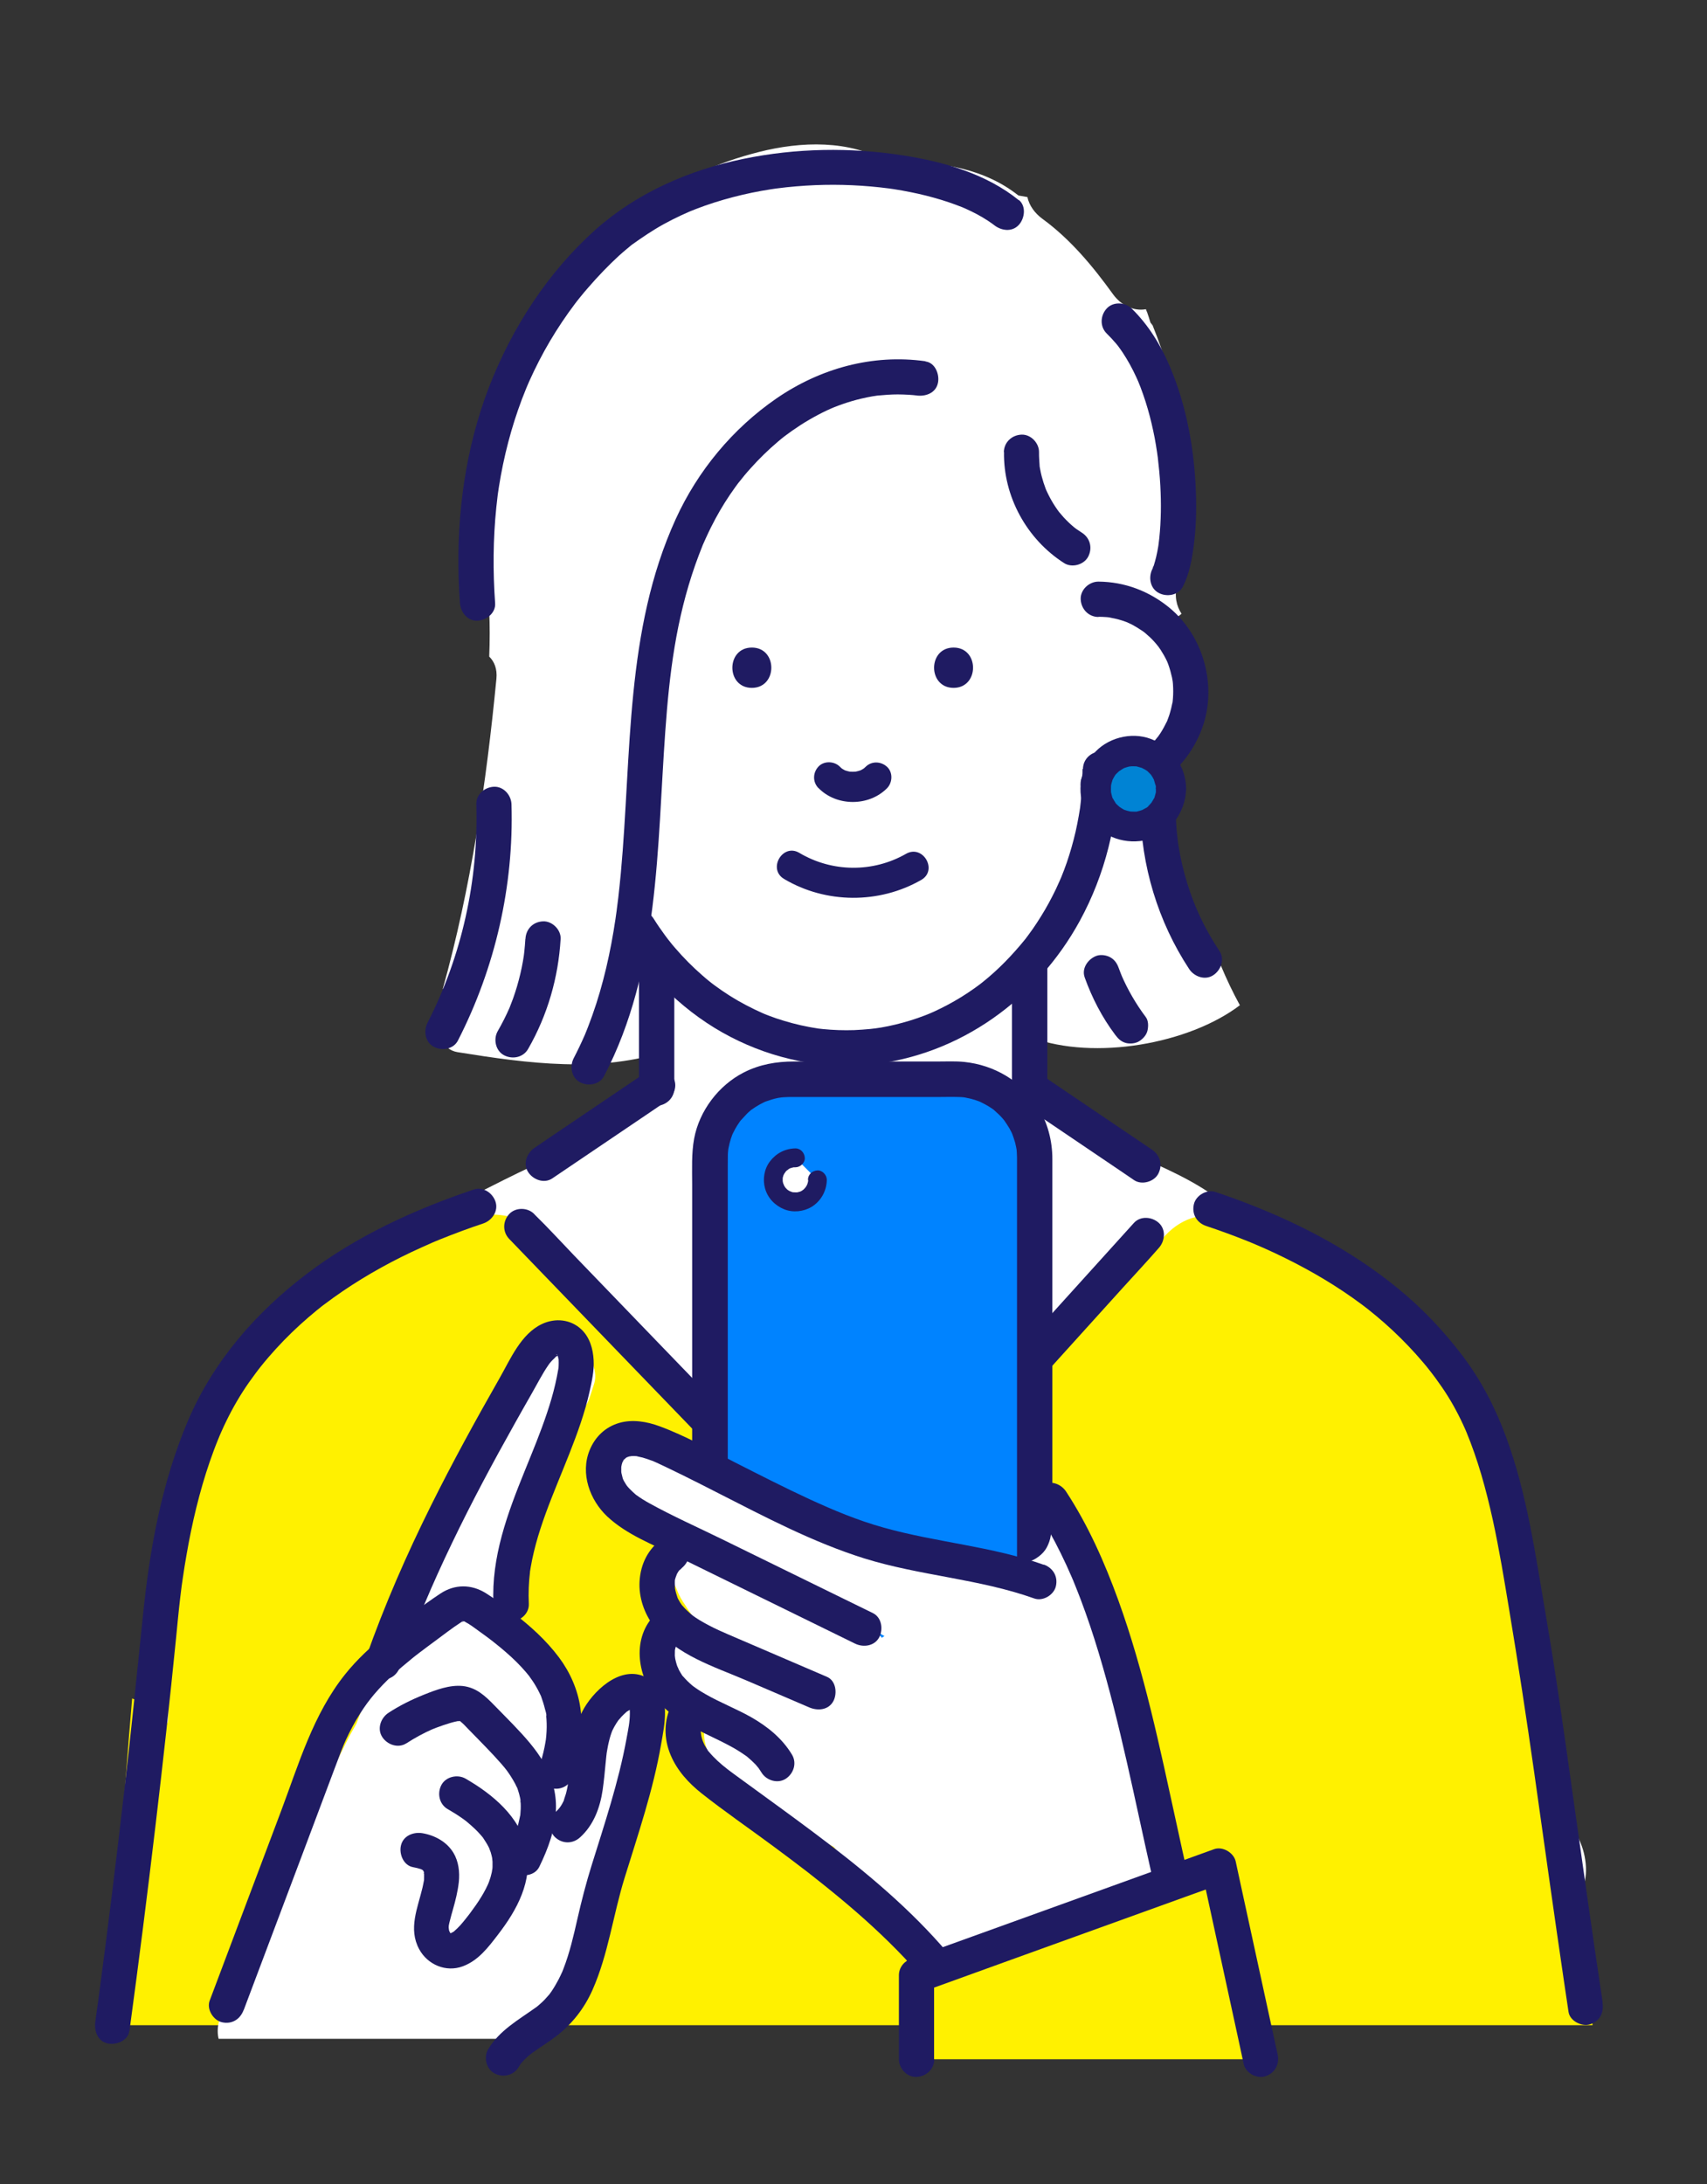 <?xml version="1.0" encoding="UTF-8"?><svg id="_レイヤー_1" xmlns="http://www.w3.org/2000/svg" width="197" height="252" viewBox="0 0 197 252"><rect x="0" y="0" width="197" height="252" fill="#333333" stroke="none"/><defs><style>.cls-1{fill:#0083ff;}.cls-2{fill:#0083d4;}.cls-3{fill:#fff;}.cls-4{fill:#fff100;}.cls-5{fill:#1f1b62;}</style></defs><path class="cls-3" d="m180.3,209.51c.04-.73.06-1.47.06-2.2-.02-2.18-.26-4.33-.55-6.49-.59-4.38-1.59-8.64-2.71-12.91-1.63-6.18-2.92-12.79-5.56-18.71-.35-2.75-.76-5.54-1.57-8.17-2.23-7.23-7.58-11.84-14.02-15.39-4.24-2.34-8.75-4.26-13.4-5.7-.61-.53-1.25-1.05-1.9-1.55-5.97-4.51-13.88-5.82-19.44-10.89-.35-.32-.72-.54-1.09-.68-.05-.09-.08-.16-.1-.19-.29-.49-.64-.94-1.03-1.35,0-2.47.08-3.09.08-5.56,7.23,2.68,18.16.73,24.02-3.73-.81-1.48-1.54-3.01-2.19-4.57-4.97-7.23-7.56-17.1-5.01-25.2-.36-1.73-.37-3.22.16-4.26,1.32-2.59,1.47-5.65-.3-8.57-.29-.48-.63-.92-1.01-1.35.56-.39,1.1-.8,1.62-1.22-.59-.89-.85-2.04-.51-3.37.37-1.48.67-2.97.95-4.47-.15-.5-.2-1.06-.12-1.66,1.11-8.01-.67-16.31-3.66-23.78-.08-.11-.16-.21-.25-.32-.11-.39-.25-.79-.38-1.18-.02-.04-.03-.08-.05-.11-.04-.08-.06-.16-.09-.25-1.46.26-2.9-.48-3.8-1.73-2.33-3.23-4.92-6.35-8.16-8.71-.87-.64-1.51-1.52-1.72-2.5-.26-.05-.52-.1-.79-.14-.08-.01-.16-.02-.24-.04-.15-.12-.31-.24-.47-.35-4.17-3.07-9.56-3.65-14.61-3.52-4.48-2.57-10-2.39-14.88-1.15-4.56,1.16-9.64,3.16-12.83,6.78-.49.55-.92,1.12-1.33,1.71-4.98,4.21-12.05,8.84-13.22,15.24-1.17,1.97-1.78,6-2.91,7.99-1.46,2.59-.25,4.4-1.41,7.14-.9,2.12-1.06,4.39-.55,6.48-.24.93-.07,1.98.58,2.76.58,2.99.69,6.51.55,10.12.59.58.94,1.43.83,2.56-1.17,12.08-2.93,24.08-6.19,35.79.11.04.23.09.35.14-.31,1.04-.63,2.09-.95,3.13-.47,1.56.56,3.75,2.28,4.02,8.16,1.31,16.44,2.46,24.46-.21.06-.02.11-.04.16-.06-.87,3.65-5.45,8.21-7.1,9.49,0,0,0,0-.01,0-4.68,1.96-9.31,4.07-13.83,6.38-3.52,1.8-7.72,3.63-11.37,5.98-2.96,1.4-5.65,3.36-8.23,5.38-6.47,5.07-11.37,11.36-14.32,19.06-2.91,7.61-3.73,15.9-4.12,23.98-.35,7.22-.44,14.45-.38,21.68-.25,1.16-.22,2.39.04,3.57.02,1.23.04,2.46.06,3.69.06,3.15,3.75,3.94,5.56,2.37.58.12,1.19.16,1.83.12,38.94-2.87,77.93.37,116.89.84,10.95.13,21.91.03,32.85-.47,4.05-.19,7.95-3.43,7.76-7.76-.1-2.23-1.13-4.42-2.77-5.91Z"/><path class="cls-4" d="m12.97,233.68h170.82c-.36-5.71-.81-11.41-1.73-17.05-.03-.01-.07-.03-.1-.04-.53-1.1-1.46-2.02-2.6-2.44.07-.58.03-1.17-.18-1.74-.61-1.67-1.12-3.35-1.55-5.03-.54-4.48-.54-9-.04-13.54.15-1.38-.58-2.65-1.65-3.52-.22-5.3-.97-10.48-2.79-15.55-.08-.22-.17-.43-.27-.63-.55-5.1-1.92-10.05-4.75-14.41-2.36-3.65-5.46-6.82-9.09-9.2-1.76-2.84-5.07-4-8.03-5.25-1.86-.79-3.71-1.58-5.57-2.36-.69-.29-1.37-.61-2.06-.91-.56-.66-1.32-1.16-2.23-1.45-2.97-.92-5.61.48-7.37,2.83-.16.22-.29.46-.39.71-.11.09-.21.18-.32.28-1.48,1.28-2.92,2.59-4.34,3.94-2.38,2.27-5.07,4.67-6.02,7.82-3.02,2.42-6.1,4.77-9.11,7.21-6.46,5.23-12.22,11.07-17.25,17.62-.53-.45-1.06-.91-1.57-1.39-.26-.45-.57-.88-.96-1.28-.57-.59-1.15-1.18-1.72-1.76.38-.84.6-1.75.62-2.66-.14-.11-.28-.22-.41-.34-4.38-4.02-8.69-8.5-11.96-13.52-4.86-3.99-9.98-7.66-15.34-10.97-1.3-3.61-1.69-7.59-6.28-8.68-3.73-.88-7.4.94-10.17,3.52-2.54.57-3.71-.54-5.79,1.3-.95.84-2.73,1.29-3.63,2.18-1.3-.07-3.26,1.29-4.36,2.18-7.74,6.29-11,14.81-13.08,23.98-1.04,4.57-2.37,9.9-2.91,14.53-.66,2.12,1.03,8.62.54,10.79-1.06-1.27-2.45-2.28-4.08-2.87-1.07,12.56-1.94,25.14-2.28,37.74Z"/><g><g><path class="cls-5" d="m124.93,88.72c0,1.3-.07,2.59-.21,3.88-.02.17-.04.35-.06.52-.07.58.07-.43-.02.15-.04.28-.09.57-.14.85-.11.62-.23,1.24-.37,1.85-.28,1.21-.62,2.4-1.02,3.57-.2.58-.42,1.15-.65,1.72-.14.36-.01.04.01-.03-.06.15-.13.3-.2.46-.13.3-.27.6-.41.9-.52,1.08-1.09,2.14-1.73,3.16-.3.48-.61.96-.93,1.42-.17.24-.34.48-.52.72-.08.11-.16.21-.24.32-.31.42.13-.15-.12.16-1.47,1.81-3.08,3.49-4.91,4.95,0,0-.42.33-.16.13.25-.2-.16.12-.17.13-.21.16-.42.31-.63.46-.51.36-1.03.71-1.57,1.04-.98.6-1.99,1.14-3.03,1.62-.13.06-.85.37-.37.17-.24.1-.48.2-.72.29-.58.22-1.18.43-1.77.61-1.08.33-2.18.6-3.29.79-.29.05-.57.09-.86.13.55-.08-.27.03-.41.04-.61.06-1.23.1-1.84.13-1.21.04-2.42,0-3.62-.12-.18-.02-.36-.04-.54-.06-.6-.07.42.07-.17-.03-.29-.05-.59-.09-.88-.15-.64-.12-1.28-.26-1.91-.43-.63-.17-1.25-.35-1.87-.56-.28-.1-.56-.2-.83-.3-.17-.06-.33-.13-.49-.19-.04-.02-.58-.25-.17-.07-1.35-.6-2.65-1.27-3.9-2.06-.6-.38-1.18-.78-1.75-1.2-.04-.03-.51-.39-.15-.11-.14-.11-.28-.22-.42-.33-.28-.22-.55-.45-.82-.69-1.13-.98-2.19-2.05-3.16-3.18-.24-.27-.47-.55-.69-.84-.03-.03-.4-.51-.13-.16-.11-.14-.22-.29-.33-.44-.47-.64-.92-1.29-1.34-1.96-.57-.9-1.84-1.34-2.79-.73-.9.58-1.34,1.82-.73,2.79,3.07,4.83,7.31,8.97,12.42,11.61,4.94,2.56,10.6,3.75,16.15,3.18,10.29-1.06,19.21-7.55,24.14-16.56,2.93-5.36,4.43-11.43,4.45-17.53,0-1.07-.94-2.09-2.04-2.04-1.11.05-2.03.89-2.04,2.04h0Z"/><path class="cls-5" d="m126.77,71.17c.28,0,.56.01.84.03.11,0,.22.02.33.03.53.05-.29-.06.03,0,.51.11,1.01.2,1.5.36.26.08.5.18.76.27-.46-.18.2.1.31.16.47.24.91.52,1.36.82.09.06.38.29.03.01.08.07.16.13.24.2.18.15.36.31.53.47.17.16.34.33.5.51.09.1.18.2.26.3.04.05.35.45.19.22-.19-.26.11.17.12.18.06.09.12.17.18.26.13.2.25.4.37.61.12.21.23.42.33.63,0,.01.22.49.09.19-.11-.27.08.22.1.28.17.48.31.98.42,1.48.03.17.12.72.06.27.04.3.06.61.07.92.02.53,0,1.06-.06,1.6,0,.11-.08.38,0-.05-.02.11-.04.22-.06.32-.06.32-.14.64-.23.95-.06.21-.12.41-.2.61-.04.12-.1.25-.14.38-.09.3.21-.43-.01.03-.24.48-.48.94-.77,1.39-.12.18-.24.35-.36.52.29-.41-.2.24-.28.32-.35.39-.73.76-1.13,1.1-.08.07-.16.13-.24.2.39-.31-.03.01-.09.06-.24.17-.48.32-.73.47-.25.15-.51.28-.77.41-.1.05-.19.09-.29.13.44-.2,0,0-.11.04-.56.21-1.13.37-1.72.48-.11.02-.22.04-.32.06.5-.09,0,0-.12,0-.34.03-.67.04-1.01.05-1.06,0-2.09.93-2.04,2.04.05,1.1.89,2.05,2.04,2.04,5.38-.04,10.11-3.43,11.97-8.46,1.79-4.82.22-10.64-3.74-13.92-2.34-1.93-5.18-3.01-8.22-3.03-1.07,0-2.09.94-2.04,2.04.05,1.11.89,2.03,2.04,2.04h0Z"/></g><g><path class="cls-5" d="m110.05,79.37c2.99,0,3-4.65,0-4.65s-3,4.65,0,4.65h0Z"/><path class="cls-5" d="m86.77,79.37c2.99,0,3-4.65,0-4.65s-3,4.65,0,4.65h0Z"/></g><path class="cls-5" d="m94.46,90.93c2.09,2.14,5.81,2.14,7.91.02.64-.65.7-1.83,0-2.47-.69-.64-1.78-.69-2.47,0-.1.1-.21.2-.32.29.12-.09.24-.18.35-.27-.25.19-.52.35-.81.48.14-.06.28-.12.42-.18-.34.14-.69.23-1.05.28.15-.02.31-.04.46-.06-.36.04-.73.04-1.09,0,.15.02.31.04.46.06-.34-.05-.66-.13-.98-.26.14.06.28.12.42.18-.29-.12-.56-.28-.81-.47.12.09.24.18.35.27-.13-.11-.26-.22-.38-.34-.64-.65-1.84-.69-2.47,0-.65.7-.68,1.77,0,2.47h0Z"/><path class="cls-5" d="m104.56,98.52c-3.81,2.18-8.53,2.14-12.31-.11-1.93-1.15-3.69,1.87-1.76,3.01,4.81,2.86,10.97,2.9,15.83.11,1.95-1.12.19-4.13-1.76-3.01h0Z"/><g><path class="cls-5" d="m73.74,111.79v13.77c0,1.07.94,2.09,2.04,2.04,1.1-.05,2.04-.89,2.04-2.04v-13.77c0-1.07-.94-2.09-2.04-2.04-1.1.05-2.04.89-2.04,2.04h0Z"/><path class="cls-5" d="m116.79,111.79v13.77c0,1.07.94,2.09,2.04,2.04,1.1-.05,2.04-.89,2.04-2.04v-13.77c0-1.07-.94-2.09-2.04-2.04-1.1.05-2.04.89-2.04,2.04h0Z"/></g><path class="cls-5" d="m184.96,231.07c-1.26-8.37-2.42-16.75-3.61-25.13-.92-6.55-1.84-13.1-2.96-19.61-1.19-6.92-2.15-13.96-4.6-20.58-1.24-3.36-2.86-6.49-5.03-9.35-2.17-2.85-4.62-5.44-7.4-7.71-5.55-4.55-11.95-7.83-18.66-10.3-.8-.29-1.61-.58-2.42-.85-1.01-.34-2.27.39-2.5,1.42-.26,1.13.34,2.14,1.42,2.5,1.62.54,3.23,1.13,4.82,1.77.21.08.41.17.61.25.09.04.18.07.26.11-.03-.01-.27-.11-.05-.02.41.17.81.35,1.22.53.78.35,1.55.71,2.31,1.09,3.06,1.51,6.01,3.26,8.75,5.3.15.11.3.22.45.34.18.14-.01-.01-.04-.03.1.08.2.15.3.23.34.27.68.55,1.02.83.65.54,1.28,1.1,1.9,1.68,1.24,1.16,2.41,2.39,3.51,3.69.27.32.53.63.78.96.06.08.34.44.15.19.15.2.31.41.46.61.5.69.99,1.38,1.44,2.11.44.7.84,1.42,1.22,2.16.18.36.36.72.53,1.09.09.2.18.4.27.6.04.09.08.17.11.26.01.03.16.38.08.19-.08-.2.04.09.04.11.05.12.1.23.14.35.07.18.14.35.21.53.16.42.31.84.46,1.26.29.82.55,1.66.8,2.49.51,1.73.94,3.48,1.33,5.24.74,3.39,1.3,6.81,1.87,10.24,1.05,6.29,2.01,12.59,2.91,18.91,1.15,8.14,2.28,16.28,3.48,24.4.16,1.07.32,2.14.48,3.22.16,1.06,1.54,1.73,2.5,1.42,1.15-.37,1.59-1.37,1.42-2.5h0Z"/><path class="cls-5" d="m58.77,142.96c1.25,1.3,2.5,2.59,3.75,3.89,3,3.11,6.01,6.23,9.01,9.34,3.62,3.75,7.24,7.5,10.86,11.25,3.14,3.26,6.28,6.51,9.42,9.77,1.52,1.58,3,3.21,4.57,4.74.02.02.04.04.06.07.74.77,2.14.8,2.88,0,.76-.82.79-2.06,0-2.88-1.25-1.3-2.5-2.59-3.75-3.89-3-3.11-6.01-6.23-9.01-9.34-3.62-3.75-7.24-7.5-10.86-11.25-3.14-3.26-6.28-6.51-9.42-9.77-1.52-1.58-3-3.21-4.57-4.74-.02-.02-.04-.04-.06-.07-.74-.77-2.14-.8-2.88,0-.76.82-.79,2.06,0,2.88h0Z"/><path class="cls-5" d="m130.86,141.11c-1.14,1.26-2.28,2.52-3.41,3.77-2.75,3.04-5.49,6.07-8.24,9.11-3.31,3.66-6.62,7.32-9.93,10.98-2.86,3.16-5.72,6.33-8.58,9.49-1.39,1.54-2.82,3.06-4.18,4.62-.02.02-.04.04-.06.07-.71.79-.84,2.11,0,2.88.78.72,2.12.84,2.88,0,1.14-1.26,2.28-2.52,3.41-3.77,2.75-3.04,5.49-6.07,8.24-9.11,3.31-3.66,6.62-7.32,9.93-10.98,2.86-3.16,5.72-6.33,8.58-9.49,1.39-1.54,2.82-3.06,4.18-4.62.02-.02.04-.04.06-.07.71-.79.84-2.11,0-2.88-.78-.72-2.12-.84-2.88,0h0Z"/><path class="cls-5" d="m132.94,132.65c-3.84-2.6-7.68-5.2-11.52-7.79l-1.66-1.13c-.88-.6-2.3-.2-2.79.73-.54,1.03-.21,2.15.73,2.79,3.84,2.6,7.68,5.2,11.52,7.79l1.66,1.13c.88.6,2.3.2,2.79-.73.54-1.03.21-2.15-.73-2.79h0Z"/><path class="cls-5" d="m117.59,23.11c-3.73-3.03-8.63-4.44-13.31-5.17-6.13-.96-12.4-.86-18.48.39-6.24,1.28-12.29,3.91-17.07,8.17-5.5,4.91-9.65,11.33-12.3,18.18-2.69,6.98-3.73,14.58-3.5,22.04.03.96.08,1.91.15,2.87.08,1.06.88,2.09,2.03,2.03,1.04-.05,2.12-.9,2.03-2.03-.26-3.68-.24-7.38.14-11.06.05-.44.1-.88.15-1.32,0-.02.04-.33.01-.1-.03.25.02-.14.03-.2.04-.25.07-.5.11-.74.14-.86.29-1.72.47-2.57.36-1.72.8-3.41,1.33-5.08.26-.81.54-1.62.84-2.42.15-.4.31-.79.47-1.19.05-.11.09-.22.14-.34-.01.03-.12.28-.03.07.1-.22.19-.45.29-.67.71-1.58,1.5-3.12,2.38-4.61.89-1.5,1.86-2.95,2.91-4.34.06-.07.11-.15.17-.22-.21.28-.02.02.02-.03.13-.17.27-.34.41-.51.29-.36.59-.72.9-1.07.57-.66,1.16-1.31,1.77-1.94.58-.6,1.17-1.18,1.78-1.74.27-.25.55-.48.83-.72.14-.12.28-.23.42-.35.06-.05.12-.1.18-.15.4-.32-.22.15.02-.02,1.21-.86,2.42-1.69,3.73-2.41.64-.35,1.29-.68,1.95-.99.33-.15.67-.3,1-.45-.38.17,0,0,.17-.07.19-.08.39-.16.58-.23,1.39-.54,2.82-.99,4.27-1.37,1.45-.38,2.91-.68,4.39-.91.18-.03.36-.06.54-.08.21-.03.44-.06.08-.01.39-.05.78-.1,1.16-.14.75-.08,1.5-.14,2.25-.19,2.85-.18,5.71-.11,8.55.2.31.03.62.07.92.11.29.03-.4-.06-.12-.02.07.01.14.02.21.03.19.03.37.05.56.08.66.1,1.31.22,1.96.35,1.21.24,2.4.54,3.58.9.54.17,1.07.34,1.6.54.25.09.51.19.76.29.08.03.52.21.18.07-.34-.14.15.07.22.1.89.4,1.76.85,2.58,1.39.17.11.34.23.5.34.08.06.17.14.26.19,0,0-.43-.34-.2-.15.05.04.09.07.14.11.82.67,2.08.87,2.88,0,.68-.74.88-2.16,0-2.88h0Z"/><path class="cls-5" d="m127.71,38.47c.39.38.75.77,1.1,1.18.06.07.11.14.17.21.3.37-.26-.37.02.02.19.26.38.52.56.79.6.91,1.13,1.87,1.58,2.86.1.22.2.44.3.67-.23-.53.13.33.18.47.21.56.41,1.12.59,1.69.35,1.1.64,2.22.88,3.35.12.54.22,1.08.31,1.63.05.3.1.59.14.89.02.12.04.25.05.37.08.55-.03-.3.02.12.13,1.11.24,2.21.3,3.33.11,2.01.09,4.04-.12,6.05-.02.22-.05.44-.08.66-.05.41.08-.52.02-.12-.02.14-.04.27-.06.41-.07.4-.14.81-.24,1.21-.08.33-.17.66-.27.98-.05.14-.12.29-.16.43.16-.68.12-.26,0-.03-.49.95-.28,2.25.73,2.78.93.49,2.26.28,2.78-.73.77-1.5,1.05-3.17,1.27-4.83.25-1.98.31-3.98.24-5.97-.17-4.98-1.06-10-3.01-14.6-1.05-2.47-2.48-4.81-4.41-6.69-.76-.74-2.13-.82-2.88,0-.74.8-.81,2.08,0,2.88h0Z"/><path class="cls-5" d="m63.74,135.97c3.84-2.6,7.68-5.2,11.52-7.79l1.66-1.13c.88-.6,1.35-1.82.73-2.79-.57-.88-1.84-1.37-2.79-.73-3.84,2.6-7.68,5.2-11.52,7.79l-1.66,1.13c-.88.6-1.35,1.82-.73,2.79.57.88,1.84,1.37,2.79.73h0Z"/><path class="cls-5" d="m14.94,234.34c1.08-7.96,2.09-15.93,3.03-23.9.84-7.11,1.63-14.22,2.34-21.34.16-1.59.3-3.18.49-4.76.05-.44.11-.87.16-1.3.05-.4-.03.19.03-.21.04-.25.07-.51.11-.76.13-.9.27-1.79.43-2.68.63-3.64,1.48-7.25,2.68-10.74.3-.86.61-1.71.96-2.56.04-.09.22-.52.09-.23.09-.21.18-.41.27-.62.19-.43.39-.87.6-1.29.75-1.54,1.61-3.02,2.59-4.42.26-.37.52-.73.79-1.09.06-.07.41-.54.2-.27.14-.18.27-.35.41-.52.55-.69,1.13-1.36,1.73-2.02,1.18-1.29,2.45-2.52,3.78-3.66.31-.26.62-.53.93-.78.17-.14.34-.27.51-.41.07-.06.15-.12.22-.17.47-.37-.17.13.11-.08.7-.53,1.41-1.04,2.13-1.53,1.45-.99,2.95-1.9,4.48-2.75,1.52-.84,3.07-1.61,4.65-2.32.4-.18.81-.36,1.21-.54.1-.04.52-.22.21-.09.23-.1.47-.19.7-.29.82-.33,1.65-.65,2.48-.96.83-.31,1.67-.6,2.51-.88,1.01-.34,1.77-1.42,1.42-2.5-.32-1-1.42-1.78-2.5-1.42-6.83,2.29-13.51,5.35-19.27,9.72-5.88,4.46-10.81,10.12-13.72,16.95-2.97,6.98-4.37,14.49-5.15,22-.72,6.97-1.42,13.93-2.23,20.89-.92,7.99-1.9,15.97-2.97,23.94-.03.24-.06.48-.1.72-.03.24,0,.02,0-.03-.01.1-.03.21-.04.31-.07.51-.14,1.02-.21,1.53-.14,1.05.25,2.24,1.42,2.5.96.22,2.35-.29,2.5-1.42h0Z"/><path class="cls-5" d="m115.87,52.15c-.09,5.13,2.62,10.06,6.93,12.82.9.58,2.28.21,2.78-.73.53-1.01.23-2.17-.73-2.78-.21-.14-.42-.28-.63-.42-.15-.11-.27-.22-.06-.04-.09-.07-.17-.14-.26-.21-.41-.34-.79-.71-1.15-1.1-.17-.19-.33-.38-.49-.57-.25-.29.09.14-.04-.05-.06-.09-.13-.18-.2-.27-.31-.44-.59-.89-.84-1.36-.12-.22-.23-.45-.34-.68-.02-.04-.17-.37-.07-.14.11.26-.07-.17-.09-.22-.18-.47-.33-.95-.46-1.44-.07-.27-.13-.54-.18-.82-.02-.11-.04-.22-.06-.33-.07-.4.01.21,0-.04-.03-.53-.08-1.06-.07-1.59.02-1.06-.95-2.08-2.03-2.03-1.12.05-2.01.89-2.03,2.03h0Z"/><path class="cls-5" d="m106.79,41.68c-6.1-.85-12.13.82-17.19,4.3-5.05,3.48-9.08,8.35-11.62,13.92-5.85,12.82-5.07,27.11-6.33,40.83-.09.96-.19,1.92-.3,2.88-.06.5-.12.99-.19,1.49.04-.3,0,.05-.01.09-.04.28-.08.56-.12.85-.28,1.89-.63,3.77-1.07,5.64-.44,1.85-.96,3.68-1.6,5.47-.14.4-.29.79-.44,1.19-.08.2-.15.39-.23.59-.05.13-.11.26-.16.39.07-.16.05-.13-.04.1-.4.91-.82,1.8-1.28,2.68-.49.94-.27,2.25.73,2.78.94.49,2.26.28,2.78-.73,6.41-12.27,6.09-26.35,7.06-39.79.47-6.59,1.22-12.82,3.47-19.22.26-.74.54-1.46.83-2.19.26-.64-.15.34.13-.3.09-.2.17-.39.26-.58.19-.42.39-.84.6-1.26.64-1.28,1.36-2.53,2.16-3.71.21-.3.42-.61.63-.9.07-.1.14-.2.22-.3.02-.03.39-.52.13-.17.45-.58.92-1.15,1.42-1.7.98-1.1,2.03-2.12,3.15-3.07.28-.24.56-.47.85-.69-.34.27.13-.1.17-.12.19-.14.39-.29.59-.43.64-.45,1.3-.88,1.97-1.27.67-.39,1.36-.76,2.06-1.09.16-.08.32-.15.49-.22.11-.05.22-.1.33-.14-.21.09-.21.09,0,0,.33-.13.66-.26.99-.37.72-.25,1.46-.47,2.2-.64.4-.09.8-.18,1.21-.25.17-.03.35-.06.52-.08.45-.07-.34.03.16-.02.76-.07,1.52-.13,2.29-.13.42,0,.83.02,1.24.04.18.01.36.03.54.04.08,0,.84.1.35.04,1.05.15,2.24-.25,2.5-1.42.22-.96-.29-2.35-1.42-2.5h0Z"/><path class="cls-5" d="m54.97,92.81c.26,8.76-1.67,17.48-5.63,25.2-.48.95-.28,2.25.73,2.78.93.49,2.27.28,2.78-.73,4.3-8.4,6.46-17.82,6.18-27.25-.03-1.06-.91-2.08-2.03-2.03-1.08.05-2.07.89-2.03,2.03h0Z"/><path class="cls-5" d="m60.63,108.35c-.03.48-.07.97-.12,1.45-.02.14-.03.28-.05.41.03-.2.02-.17-.01.08-.03.21-.06.41-.1.62-.17.99-.41,1.97-.69,2.93-.14.47-.29.93-.45,1.38-.08.23-.17.46-.26.68-.05.13-.1.26-.15.39.06-.13.06-.14,0,0-.4.92-.86,1.82-1.36,2.69-.53.92-.25,2.27.73,2.78.97.51,2.22.26,2.78-.73,2.23-3.88,3.49-8.22,3.75-12.69.06-1.06-.98-2.08-2.03-2.03-1.16.05-1.97.89-2.03,2.03h0Z"/><path class="cls-5" d="m131.61,93.32c.07,6.53,2.03,13.02,5.62,18.48.58.89,1.83,1.35,2.78.73.89-.57,1.36-1.83.73-2.78-.83-1.26-1.58-2.57-2.22-3.93-.57-1.21-1.05-2.43-1.51-3.92-.43-1.41-.77-2.84-1-4.3-.03-.21-.07-.42-.09-.62.04.29,0-.08-.02-.19-.05-.38-.08-.77-.12-1.15-.06-.77-.09-1.54-.1-2.31-.01-1.06-.93-2.08-2.03-2.03-1.09.05-2.05.89-2.03,2.03h0Z"/><path class="cls-5" d="m125.18,112.78c.85,2.37,2.01,4.61,3.52,6.62.33.44.66.78,1.22.94.49.13,1.14.07,1.57-.21.43-.28.82-.7.94-1.22.11-.5.12-1.14-.21-1.57-1.14-1.52-2.09-3.17-2.84-4.91.07.16.14.32.21.49-.17-.4-.33-.81-.48-1.22-.18-.51-.46-.94-.94-1.22-.44-.26-1.08-.36-1.57-.21-.98.32-1.81,1.43-1.42,2.5h0Z"/></g><g><circle class="cls-2" cx="130.78" cy="91.03" r="4.36"/><path class="cls-5" d="m133.4,91.03c0,.12-.01.24-.01.36-.01.35,0-.12.02-.11.03.02-.11.5-.13.57-.01.04-.08.32-.12.33-.01,0,.2-.4.04-.1-.11.2-.22.39-.35.59-.2.31.21-.18.03-.04-.07.05-.13.15-.19.21-.05.05-.11.11-.16.16l-.08.08c-.14.12-.11.1.09-.06,0,.08-.42.28-.48.31-.07.04-.14.07-.2.11-.29.17.36-.1-.06.03-.19.06-.37.12-.56.16-.34.07.02.06.05,0-.02.03-.26.02-.3.02-.2,0-.4,0-.61-.02-.26-.01.44.09.05,0-.11-.03-.23-.05-.34-.08-.11-.03-.22-.07-.33-.11-.26-.08.11.03.1.04-.03.03-.44-.23-.5-.27-.08-.05-.15-.11-.24-.16-.2-.12.31.29.04.02-.05-.05-.5-.44-.47-.49,0-.01.21.31.07.08-.06-.1-.13-.19-.19-.29-.04-.07-.08-.13-.11-.2-.02-.03-.03-.07-.05-.1-.08-.17-.07-.14.04.1-.07-.02-.16-.48-.18-.55-.02-.08-.03-.15-.05-.23-.08-.35.02.39,0-.07-.01-.18-.01-.36,0-.55,0-.04,0-.08,0-.12.02-.2.01-.16-.02.11.03-.06.03-.16.04-.23.04-.19.11-.37.16-.56.12-.38-.19.33,0,0,.06-.1.11-.2.16-.3.05-.08.1-.16.15-.24.19-.3-.04.03-.03.04-.02-.03.36-.38.39-.41.03-.03.06-.05.08-.08.12-.1.12-.1,0,0-.03.02-.06.04-.09.07.06-.05.12-.09.19-.13.07-.05.57-.37.6-.34,0,0-.42.15-.1.04.11-.04.22-.08.33-.11.08-.02.15-.04.23-.06.05-.01.39-.13.12-.03-.26.09.05,0,.13,0,.1,0,.2,0,.3,0,.1,0,.2.01.3.01.38.01-.33-.08,0,0,.23.06.45.12.67.19.36.11-.23-.16-.05-.02.1.08.24.12.35.19.07.04.13.08.19.12.06.04.12.09.19.13-.2-.16-.23-.18-.09-.06.13.13.27.27.4.4.28.27-.2-.32,0,0,.06.1.13.19.19.29.06.1.11.2.16.3.17.3-.11-.35,0,0,.07.22.13.45.19.67.07.27-.01-.11,0-.11.05.03.03.42.03.48.01.91.79,1.79,1.75,1.75.93-.04,1.76-.77,1.75-1.75-.04-2.61-1.65-4.84-4.08-5.75-2.28-.86-5.1-.11-6.65,1.77-1.64,2-1.98,4.83-.63,7.09,1.35,2.26,3.94,3.32,6.49,2.86,2.83-.51,4.83-3.17,4.86-5.97.01-.91-.81-1.79-1.75-1.75-.96.04-1.73.77-1.75,1.75Z"/></g><g><g><rect class="cls-1" x="81.96" y="124.57" width="37.48" height="74.11" rx="9.06" ry="9.06"/><path class="cls-5" d="m110.37,196.64h-18.74c-.26,0-.52,0-.78,0-.2,0-.39-.01-.59-.03-.08,0-.17-.02-.25-.02.02,0,.36.06.13.02-.38-.07-.75-.14-1.12-.25-.18-.05-.36-.11-.54-.18-.17-.06-.43-.19-.11-.03-.34-.16-.67-.32-.99-.52-.14-.08-.27-.17-.4-.26-.09-.06-.17-.12-.26-.18-.04-.02-.24-.19-.05-.03.19.16-.17-.15-.22-.19-.16-.14-.31-.29-.46-.44-.11-.11-.22-.23-.32-.35-.11-.12-.38-.46-.13-.14-.22-.3-.43-.6-.61-.93-.08-.14-.16-.28-.23-.42-.04-.07-.27-.58-.17-.34.1.23-.08-.21-.1-.28-.06-.18-.12-.36-.17-.54-.1-.34-.16-.69-.23-1.04-.06-.3.02.35,0,.05,0-.08-.02-.17-.02-.25-.01-.2-.02-.39-.02-.59-.01-1.22,0-2.45,0-3.67v-51.54c0-.43,0-.86.01-1.29,0-.17.03-.33.04-.5.01-.24-.02.11-.02.13.02-.11.03-.22.05-.33.07-.37.16-.74.28-1.11.05-.15.11-.3.16-.46.01-.04.12-.29.02-.05-.11.25.03-.06.06-.12.15-.31.31-.61.5-.91.1-.16.2-.31.31-.46.05-.07.09-.13.14-.19-.02.02-.23.26-.07.1.26-.26.49-.55.75-.81.13-.13.27-.25.41-.37.29-.26-.23.15.09-.07.3-.21.61-.42.94-.6.14-.08.28-.15.42-.22.1-.05.19-.09.29-.14-.02.01-.33.12-.12.05.36-.11.71-.25,1.08-.35.16-.04.32-.08.48-.11.17-.03.61-.07.19-.04.34-.03.67-.05,1.01-.06.23,0,.47,0,.7,0h16.36c.88,0,1.76-.03,2.63,0,.17,0,.34.02.5.03.39.03.03,0-.05-.01.08.01.16.03.24.04.38.07.75.16,1.11.27.15.05.31.1.46.16.08.03.15.06.23.09-.4-.15-.13-.06-.04-.01.33.17.66.33.98.53.13.08.27.17.4.26.06.05.13.1.19.14.24.16-.24-.23-.04-.03.24.24.52.45.75.7.13.13.25.27.37.41.05.06.1.12.15.18-.01-.02-.2-.29-.08-.1.21.31.42.61.61.93.09.16.18.33.26.49.08.16.18.43.05.1.13.36.26.71.36,1.07.04.16.08.32.11.48.02.11.04.22.06.32,0,.04.04.32.01.06-.03-.26.02.23.02.31.01.2.02.39.02.59,0,.08,0,.16,0,.25v53.82c0,.58,0,1.15,0,1.73,0,.23,0,.46-.01.7,0,.07-.05.66-.03.4.03-.26-.04.22-.06.3-.07.37-.17.74-.29,1.1-.06.18-.13.35-.19.53.12-.33.02-.06-.05.1-.16.33-.35.66-.55.97-.09.13-.18.26-.27.39-.21.3-.02.02.03-.04-.05.06-.1.12-.15.18-.23.26-.46.51-.71.74-.12.11-.24.21-.36.31-.03.03-.24.2-.04.04.21-.17-.06.04-.11.08-.28.2-.57.38-.87.55-.14.08-.28.15-.42.22-.16.08-.43.18-.1.05-.33.12-.66.24-1,.33-.34.09-.69.16-1.04.22.41-.07-.03,0-.21,0-.2.01-.39.02-.59.02-1.06,0-2.09.93-2.04,2.04.05,1.09.89,2.05,2.04,2.04,3.53-.03,6.77-1.69,8.9-4.49,1.46-1.92,2.19-4.29,2.2-6.69,0-1.57,0-3.14,0-4.71v-45.99c0-1.68,0-3.36,0-5.04,0-2.12-.55-4.25-1.7-6.05-1.89-2.97-5-4.8-8.48-5.16-.99-.1-2.02-.05-3.02-.05h-16.61c-2.03,0-3.96.33-5.79,1.26-2.91,1.48-5.14,4.42-5.74,7.63-.32,1.73-.23,3.52-.23,5.27v52.17c0,.64,0,1.28.08,1.93.43,3.46,2.32,6.54,5.33,8.35,3.19,1.92,6.88,1.57,10.44,1.57h14.6c1.07,0,2.09-.94,2.04-2.04-.05-1.1-.89-2.04-2.04-2.04Z"/></g><path class="cls-3" d="m137.13,226.94c-.74-2.14-1.54-4.26-2.41-6.35-1.93-8.05-3.59-16.16-4.98-24.33-.18-1.07-.74-1.74-1.45-2.08-1.07-5.51-2.14-11.03-3.2-16.54-.38-1.94-2.38-2.59-4.06-2.2l.14.32c.3.93.08,1.96-.37,2.8-.42.79-1.33,1.44-2.17,1.67-.07.02-.15.03-.22.05-.1.23-.18.49-.21.77-.17-.11-.36-.2-.56-.23-12.01-2.06-23.81-5.52-34.98-10.39-3.2-1.4-6.36-2.91-9.46-4.52-1.46-.76-2.91.21-3.06,1.76-.28,2.73,1.8,4.84,3.95,6.16,2.42,1.49,5.16,2.56,7.7,3.83,1.72.86,3.44,1.75,5.15,2.64-.34-.09-.69-.18-1.03-.26-1.55-1.21-3.42-2.31-5.27-1.14-.31-.12-.61-.24-.92-.35-1.49-.52-2.91,1.08-2.5,2.5.24.84.54,1.64.91,2.42.23.62.59,1.22.96,1.76.79,1.28,1.75,2.46,2.84,3.49-.81-.23-1.66-.33-2.55-.25-.94.08-1.67.58-1.96,1.49-.72,2.24.76,4.18,2.46,5.46.76.57,1.56,1.09,2.38,1.59-.29.4-.53.83-.7,1.3-1.17,3.27,1.2,6,3.61,7.87,2.63,2.05,5.41,3.9,8.33,5.51.86.47,1.73.92,2.61,1.35.81.4,1.79,4.74,2.7,4.88,2.27,2.28,3.47,2.15,5.81,4.36,1.91,5.03,5.27,8.38,8.1,12.93h27.54c-.95-2.8-1.98-5.57-3.09-8.3Zm-45.39-32.28c.29.12.58.23.86.35.13.17.26.33.39.5-.42-.28-.84-.56-1.25-.85Zm10.23-5.82c-.07.04-.13.09-.19.14-.23-.26-.46-.51-.68-.77.33.19.66.39.98.58-.04.02-.07.03-.11.05Z"/><path class="cls-3" d="m25.23,235.25h37.64c3.34-3.41,5.02-8.49,5.83-13.31.07-.4.05-.77,0-1.13.05-.17.1-.34.14-.52.6-.5,1-1.33.69-2.09-.03-.07-.06-.13-.09-.2,1.7-6.42,3.27-12.87,4.68-19.35.47-2.18-2.56-3.67-3.72-1.57-1.35,2.45-2.63,4.93-3.85,7.44-.27-1.82-.95-3.52-1.94-5.02-.6-3.95-1.98-7.77-4.14-11.21-.49-.78-1.24-1.02-1.94-.93,1.61-6.43,3.22-12.86,4.83-19.29.07-.22.13-.45.2-.67.49-.81,1-1.62,1.5-2.42.3-.47.45-.94.5-1.39,1.14-.25,2.08-1.07,2.48-2.29.18-.56.36-1.12.54-1.67.25-.79.08-1.82-.33-2.52-.4-.68-1.17-1.33-1.95-1.5-.08-.02-.16-.02-.24-.03-.15-.17-.32-.32-.51-.44-.71-.42-1.92-.38-2.47.32-2.66,3.42-4.79,7.12-6.57,10.99-2.19,3.73-4.23,7.53-6.12,11.41-.12.17-.22.35-.29.55-.03.07-.05.14-.08.21-2.11,4.39-4.03,8.87-5.75,13.44-.46.36-.84.85-1.1,1.5-.69,1.77-1.37,3.55-2.04,5.33-1.72,2.94-3.04,6.16-4.51,9.17-2.94,6.05-6.5,12.11-8.92,18.38-.27.69-.42,1.31-.49,1.88-.06.08-.12.15-.18.23-.71,1-1.08,2.13-.96,3.2-.83.96-1.12,2.34-.84,3.49Z"/><path class="cls-5" d="m120.48,180.56c-5.99-2.14-12.38-2.58-18.48-4.29-3.04-.85-5.75-1.99-8.48-3.24-2.93-1.35-5.8-2.82-8.68-4.28-2.85-1.45-5.71-3.07-8.72-4.18-1.46-.54-3.14-.83-4.67-.38-1.61.47-2.79,1.62-3.41,3.16-1.08,2.67.02,5.73,2.04,7.63,2.24,2.1,5.29,3.25,8.01,4.58,6.86,3.36,13.73,6.73,20.59,10.09.96.47,2.25.29,2.79-.73.48-.92.29-2.29-.73-2.79-5.85-2.87-11.71-5.74-17.56-8.6-2.74-1.34-5.55-2.59-8.21-4.06-.53-.29-1.05-.61-1.54-.97-.29-.21.34.3-.11-.09-.09-.08-.19-.16-.28-.25-.27-.25-.54-.52-.77-.82.21.27.01,0-.02-.05-.08-.13-.16-.26-.24-.4-.05-.09-.09-.19-.14-.28.19.42.04.09,0-.03-.06-.23-.12-.46-.17-.69.11.51,0,.04,0-.08,0-.16,0-.31,0-.47,0-.1.01-.2.02-.31-.06.55,0,.06.04-.06.03-.1.06-.19.09-.29.12-.4-.17.16,0,.01.06-.06.15-.24.19-.32-.15.32-.16.18-.05.07.08-.07.45-.37.03-.08.15-.1.3-.2.46-.28-.33.16.02,0,.12-.02.11-.03.5-.06.09-.04.31-.02.63-.02.94.02-.4-.05.4.11.52.14.36.1.7.22,1.05.35.61.22-.18-.09.17.06.15.07.3.13.45.2.33.15.66.31.98.46.67.32,1.35.65,2.02.98,1.35.67,2.7,1.35,4.04,2.04,5.46,2.78,10.99,5.7,16.86,7.54,6.44,2.01,13.27,2.36,19.64,4.63,1,.36,2.27-.4,2.5-1.42.26-1.14-.35-2.12-1.42-2.5h0Z"/><path class="cls-5" d="m76.48,177.51c-1.67,1.19-2.54,2.9-2.67,4.94-.11,1.85.54,3.74,1.66,5.2,2.57,3.32,6.94,4.65,10.65,6.24,2.42,1.04,4.84,2.08,7.27,3.12.98.42,2.23.32,2.79-.73.46-.88.31-2.34-.73-2.79-3.79-1.63-7.58-3.25-11.36-4.88-.77-.33-1.53-.67-2.27-1.06-.37-.19-.73-.4-1.09-.61-.16-.1-.32-.2-.48-.31-.09-.06-.54-.39-.27-.19-.32-.25-.62-.53-.91-.82-.13-.14-.25-.28-.38-.42-.15-.18,0,0,.03.04-.07-.1-.15-.21-.22-.32-.08-.13-.15-.27-.23-.4-.04-.07-.06-.14-.1-.21.01.02.12.34.05.13-.11-.35-.23-.69-.3-1.05-.02-.08-.03-.15-.04-.23.03.15.03.33.02.08,0-.18-.02-.36-.02-.54,0-.16-.01-.38.04-.53-.16.52.03-.06.07-.2.03-.1.22-.54.1-.31-.13.24.12-.2.17-.28.05-.08.11-.16.16-.24-.09.12-.21.23-.04.07.1-.09.56-.45.16-.17.87-.62,1.36-1.8.73-2.79-.55-.86-1.86-1.39-2.79-.73h0Z"/><path class="cls-5" d="m75.63,186.26c-2.7,2.66-2.13,6.98.07,9.75,2.17,2.74,5.54,3.83,8.51,5.43.42.22.83.46,1.23.72.19.12.37.24.55.37.08.05.15.11.23.16-.17-.12-.08-.07.03.03.33.28.65.57.95.88.07.07.48.6.27.3.14.2.28.41.41.62.55.91,1.85,1.33,2.79.73.92-.59,1.32-1.81.73-2.79-1.12-1.87-2.83-3.25-4.71-4.32-1.7-.96-3.54-1.67-5.24-2.64-.42-.24-.83-.49-1.22-.77-.1-.07-.21-.15-.31-.22.16.12.15.11-.04-.04-.19-.17-.38-.33-.56-.51-.18-.18-.35-.37-.52-.56-.3-.33.13.24-.1-.13-.11-.19-.24-.37-.34-.57-.05-.09-.3-.74-.14-.27-.15-.42-.27-.84-.34-1.29.08.5.01,0,0-.11,0-.22,0-.43.01-.65.02-.23.02-.21-.01.07.02-.1.04-.21.07-.31.03-.12.29-.72.05-.25.09-.19.2-.37.31-.55-.25.41.1-.1.2-.2.76-.75.81-2.14,0-2.88-.82-.75-2.07-.8-2.88,0h0Z"/><path class="cls-5" d="m114.36,232.32c-6.66-11.38-18.03-19.12-28.45-26.74-.36-.26-.71-.52-1.07-.78-.17-.12-.33-.24-.5-.37-.11-.08-.22-.16-.33-.25-.19-.15-.22-.17-.08-.06-.76-.59-1.48-1.23-2.1-1.97-.39-.47.14.28-.18-.24-.13-.22-.28-.43-.39-.66-.02-.03-.25-.61-.11-.23-.09-.24-.17-.49-.22-.74-.01-.06-.08-.66-.05-.22-.02-.25-.02-.5,0-.76.02-.52-.14.29.04-.2.03-.12.07-.24.11-.36-.09.19-.08.18.02-.04.48-.95.28-2.25-.73-2.79-.92-.49-2.28-.29-2.79.73-.94,1.87-.94,3.96-.13,5.88.76,1.79,2.06,3.21,3.57,4.41,2.67,2.11,5.49,4.04,8.23,6.07,1.35,1,2.69,2,4.01,3.02-.24-.19.23.18.29.23.16.12.31.24.47.37.34.27.68.53,1.01.8.67.54,1.34,1.08,2,1.63,2.58,2.14,5.06,4.4,7.37,6.83.64.68,1.27,1.37,1.88,2.08.29.34.58.68.87,1.03.14.17.28.35.42.52.07.08.48.62.27.34,1.11,1.44,2.13,2.95,3.05,4.52.54.92,1.86,1.33,2.79.73.93-.6,1.31-1.8.73-2.79h0Z"/><path class="cls-5" d="m119.53,174.14c1.08,1.64,2.04,3.35,2.9,5.11.45.91.87,1.83,1.27,2.76.05.1.09.21.13.31-.16-.37-.04-.09,0-.01.1.24.2.48.29.72.21.51.4,1.02.6,1.53,1.53,4.04,2.73,8.2,3.8,12.39,2.17,8.51,3.75,17.16,5.91,25.68,1.11,4.38,2.38,8.74,4.11,12.92.4.98,1.37,1.79,2.5,1.42.94-.31,1.86-1.45,1.42-2.5-3.2-7.74-4.93-16.02-6.71-24.17-1.89-8.63-3.68-17.34-6.69-25.66-1.58-4.36-3.48-8.65-6.03-12.54-.58-.89-1.83-1.35-2.79-.73-.89.57-1.36,1.83-.73,2.79h0Z"/><path class="cls-5" d="m46.2,192.31c1.77-5.02,3.66-9.46,5.96-14.25,2.26-4.71,4.73-9.32,7.29-13.88.64-1.14,1.28-2.28,1.93-3.41.62-1.08,1.19-2.22,1.9-3.25.07-.1.14-.21.22-.31-.21.28.04-.04.1-.1.16-.19.36-.34.52-.53.2-.22-.35.18.08-.06.1-.05.2-.11.29-.17-.08.04-.38.11-.03.03.05-.01.1-.02.16-.04-.28.03-.3.05-.07.04-.04,0-.07,0-.11-.01-.16-.02-.15-.01.05.04-.02.01-.42-.19-.06,0-.52-.27-.07-.13-.08-.04.03.04.06.07.09.11-.05-.06-.1-.12-.15-.18.04.08.09.17.14.26-.22-.41-.06-.14-.03,0,.02.1.04.21.07.3.07.22,0-.37,0,.01,0,.24.02.48,0,.73,0,.13-.02.27-.03.4,0-.06.07-.45,0-.07-.1.59-.22,1.17-.35,1.75-.26,1.13-.59,2.25-.96,3.35-.75,2.26-1.67,4.46-2.56,6.66-1.99,4.9-3.89,9.99-3.62,15.37.05,1.06.9,2.09,2.04,2.04,1.06-.05,2.09-.9,2.04-2.04-.06-1.24-.01-2.48.14-3.71-.05.36,0,.03,0-.04.03-.16.05-.32.08-.48.05-.29.1-.57.16-.86.13-.61.27-1.21.43-1.8.65-2.4,1.56-4.72,2.49-7.02.93-2.3,1.89-4.59,2.68-6.94.4-1.2.76-2.41,1.03-3.64.26-1.17.54-2.41.47-3.62-.07-1.31-.44-2.63-1.42-3.56-1.25-1.18-3.03-1.33-4.54-.62-2.43,1.14-3.64,4.05-4.89,6.24-2.76,4.84-5.44,9.72-7.92,14.71-2.83,5.69-5.38,11.52-7.49,17.51-.35,1.01.4,2.27,1.42,2.5,1.14.26,2.13-.34,2.5-1.42h0Z"/><path class="cls-5" d="m28.13,231.92c2.3-6.11,4.6-12.23,6.91-18.34,1.17-3.1,2.33-6.19,3.49-9.29.27-.73.54-1.45.82-2.17.05-.12.09-.24.14-.36,0,.02.22-.55.11-.28-.11.27.12-.28.11-.26.07-.16.15-.33.22-.49.48-1.04,1.02-2.05,1.63-3.01.26-.42.54-.82.83-1.22.08-.11.57-.72.23-.31.19-.23.38-.47.57-.7.65-.76,1.34-1.47,2.07-2.15.76-.71,1.55-1.37,2.35-2.02.21-.17.42-.34.64-.5.44-.34-.33.25.11-.09.09-.07.18-.14.27-.2.48-.37.97-.73,1.46-1.09,1.03-.76,2.05-1.56,3.13-2.26.3-.19.14-.08.03-.04.09-.03.62-.11.19-.07-.04,0-.43-.1.06,0,.56.12-.11-.08.18.07.59.31,1.14.74,1.68,1.13.47.34.95.68,1.41,1.04.09.07.18.14.27.21-.38-.29.07.06.12.1.22.17.43.34.64.52.84.7,1.65,1.43,2.39,2.23.17.18.33.36.49.55.09.11.19.22.28.34.32.38-.26-.36.04.04.31.42.6.84.86,1.29.14.24.27.48.39.73.05.1.1.21.15.31.23.47-.1-.3.04.09.17.48.33.96.45,1.46.05.21.21.63.16.84,0-.03-.05-.5-.02-.11.02.17.03.34.04.51.04.59.03,1.19-.02,1.78,0,.11-.02.22-.03.32-.01.11-.02.22-.04.33.03-.24.04-.28.02-.13-.06.31-.1.63-.17.94-.15.74-.36,1.47-.59,2.18-.33,1.01.38,2.27,1.42,2.5,1.11.25,2.15-.34,2.5-1.42.82-2.55,1.2-5.19.82-7.85-.3-2.11-1.2-4.13-2.47-5.83-1.5-2-3.31-3.62-5.28-5.14-1.02-.78-2.05-1.58-3.14-2.26-1.69-1.06-3.59-1.07-5.26.03-2.19,1.45-4.31,3.12-6.35,4.77-1.69,1.37-3.29,2.85-4.65,4.55-3.69,4.61-5.35,10.35-7.4,15.8-2.74,7.28-5.49,14.57-8.23,21.85-.38,1,.42,2.28,1.42,2.5,1.16.26,2.1-.35,2.5-1.42h0Z"/><path class="cls-5" d="m46.91,201.15c.96-.62,1.96-1.17,3.01-1.63-.25.11.33-.13.41-.16.27-.1.54-.2.81-.29.54-.18,1.09-.36,1.65-.47.34-.07-.25,0,.1,0,.06,0,.45-.06.25,0-.09.03-.33-.16-.13-.03.07.05.16.1.23.14-.27-.15-.06-.05.02.02.09.08.18.17.27.25.2.2.4.41.59.61.65.67,1.31,1.33,1.96,2.01.6.62,1.19,1.25,1.76,1.9.13.15.26.31.39.46.05.06.38.49.2.25-.17-.24.14.19.18.25.12.17.24.34.35.52.18.28.35.57.51.87.02.05.22.48.23.47-.01,0-.19-.48-.05-.13.04.1.08.2.11.31.11.31.19.62.26.94.02.09.03.17.05.26.06.3-.08-.09-.02-.15-.04.03.04.48.04.54.02.43,0,.86-.04,1.29,0,.12-.08.37.01-.09-.03.13-.04.26-.07.39-.05.24-.1.48-.16.72-.13.49-.28.98-.46,1.45-.04.12-.09.24-.14.36-.04.1-.17.41-.06.16-.14.33-.29.65-.45.97-.46.96-.29,2.24.73,2.79.91.48,2.29.29,2.79-.73,1.02-2.1,1.85-4.32,1.92-6.67.06-1.85-.46-3.68-1.38-5.29-.93-1.64-2.24-3.07-3.54-4.43-.72-.75-1.46-1.49-2.19-2.24-1.05-1.08-2.08-2.06-3.66-2.23-1.5-.15-3.09.45-4.46,1-1.43.57-2.8,1.25-4.09,2.09-.89.58-1.35,1.83-.73,2.79.57.89,1.83,1.35,2.79.73h0Z"/><path class="cls-5" d="m51.66,208.74c.59.34,1.17.7,1.72,1.09.15.11.3.22.45.33-.28-.21-.02-.01.03.03.33.28.66.56.97.86.22.21.43.43.63.66.12.14.24.27.35.42-.22-.29-.03-.04,0,.02.19.3.39.59.55.91.05.1.1.21.16.32-.2-.41.09.25.11.34.09.29.15.57.21.87-.09-.48,0,.15,0,.22,0,.2,0,.39,0,.59,0,.13-.02.26-.03.39.04-.44-.04.19-.05.23-.08.38-.19.76-.33,1.13,0,.02-.26.61-.1.25-.08.18-.17.36-.26.54-.16.3-.32.6-.5.89-.41.68-.87,1.32-1.34,1.95-.04.06-.31.4-.12.16-.13.16-.25.32-.38.48-.2.25-.39.49-.6.72-.23.26-.48.49-.74.72-.23.21.36-.17-.1.06-.1.06-.2.12-.31.17.22-.09.22-.1,0-.02-.41.22.21-.02-.05,0-.03,0-.06,0-.09,0,.24.04.26.03.04-.02.07.03.13.06.2.08-.19-.12-.18-.1.03.06-.02-.01-.35-.38-.16-.14.19.25-.09-.18-.1-.2.23.37,0,.02-.03-.12-.01-.04-.05-.52-.05-.21,0,.3.02-.24.02-.3.01-.5-.11.48,0-.02.04-.21.08-.42.14-.62.1-.42.22-.83.34-1.25.3-1.05.56-2.09.68-3.17.12-1.14-.02-2.37-.62-3.37-.77-1.27-2.13-2.01-3.56-2.26-1.05-.18-2.24.28-2.5,1.42-.23.99.3,2.31,1.42,2.5.3.05.59.13.88.22.42.12-.34-.25,0,0,.04.03.3.13.3.18-.01-.08-.36-.34-.07-.04.31.32-.09-.06-.05-.1,0,0,.14.24.16.26.17.23-.12-.5-.02-.02,0,.03.06.3.07.3-.12-.04-.03-.57-.02-.12,0,.22.01.44,0,.67,0,.08,0,.28-.03.35.09-.14.08-.45.02-.19-.06.28-.1.56-.17.84-.56,2.37-1.66,4.74-.39,7.1.97,1.8,3.1,2.71,5.05,1.98,1.79-.67,2.93-2.19,4.05-3.65,2.21-2.87,4.02-6.18,3.29-9.91-.72-3.68-3.96-6.32-7.03-8.09-.92-.53-2.27-.24-2.79.73-.51.97-.25,2.22.73,2.79h0Z"/><path class="cls-5" d="m59.85,238.53c.06-.1.13-.2.18-.3.26-.46-.17.16.04-.07.17-.2.34-.39.52-.57.16-.16.34-.32.51-.46.09-.07.18-.15.27-.22-.35.28.11-.08.15-.1.87-.63,1.78-1.18,2.63-1.83,1.86-1.42,3.27-3.22,4.22-5.35,1.83-4.12,2.38-8.65,3.71-12.94,1.57-5.08,3.3-10.13,4.21-15.39.4-2.29,1.14-5.55-.98-7.27-2.76-2.24-5.98.2-7.6,2.59-1.48,2.19-1.72,4.86-1.95,7.42-.03.29-.05.57-.08.86-.01.14-.03.28-.05.42,0,.06-.07.53-.03.23.05-.33-.04.22-.04.23-.02.14-.05.27-.07.41-.05.27-.11.53-.18.79-.07.25-.18.5-.24.76-.07.29.22-.42,0,.02-.06.12-.11.23-.18.35-.06.11-.13.23-.2.33-.03.05-.3.4-.12.18.2-.25-.14.15-.15.16-.11.12-.23.23-.35.34-.79.72-.78,2.16,0,2.88.85.78,2.04.77,2.88,0,1.56-1.41,2.3-3.42,2.6-5.46.15-1.06.25-2.12.35-3.18.02-.23.04-.46.07-.69.01-.11.02-.23.04-.34,0-.07.06-.43.02-.16-.04.27.02-.09.03-.15.02-.11.04-.22.06-.34.04-.25.1-.5.16-.75.1-.43.23-.86.4-1.28-.13.31,0,0,.03-.05.06-.11.12-.23.18-.35.16-.28.33-.56.52-.82-.2.27.22-.25.31-.34.18-.19.37-.37.56-.54.31-.27.12-.09.05-.04.11-.07.22-.14.34-.21.33-.2.15-.07.05-.04.1-.03.6-.09.2-.07-.17.01-.24-.17,0,0-.13-.1-.21-.09-.35-.22.12.1.15.23-.04-.1.04.08.1.17.14.25-.05-.08-.12-.41-.05-.08.02.1.04.2.07.3-.02-.07-.03-.46-.01-.07,0,.13.01.27.01.4,0,1.05-.18,1.83-.39,2.98-.91,4.98-2.53,9.79-4.03,14.61-.63,2.02-1.15,4.04-1.62,6.1-.45,1.98-.9,3.96-1.64,5.85-.04.11-.09.22-.13.33-.09.22.12-.26-.04.08-.12.27-.25.53-.38.79-.24.46-.51.92-.8,1.35-.07.1-.13.19-.2.28-.33.46.26-.29-.11.14-.17.2-.34.39-.52.58-.18.19-.38.37-.58.54-.09.08-.18.15-.27.23-.45.37.32-.22-.15.11-2,1.43-4.19,2.64-5.49,4.81-.55.91-.23,2.28.73,2.79.98.52,2.2.25,2.79-.73h0Z"/><g><path class="cls-3" d="m94.35,136.15c0,1.4-1.14,2.54-2.54,2.54s-2.54-1.14-2.54-2.54,1.14-2.54,2.54-2.54"/><path class="cls-5" d="m93.27,136.15c0,.09-.02.19-.02.28,0,0,.04-.23.01-.12-.01.04-.02.09-.03.13-.02.08-.04.15-.07.23,0,.01-.05.11-.05.13-.02-.12.09-.18.01-.05-.04.07-.07.14-.12.2-.02.04-.05.07-.07.11-.1.16.03-.06.05-.06-.03,0-.15.17-.18.19-.02.02-.05.04-.07.07-.13.13-.03-.01.04-.02-.06.01-.16.11-.22.15-.07.04-.14.07-.21.11-.12.07.21-.06.08-.03-.03,0-.06.02-.1.03-.1.03-.2.06-.3.08-.27.06.18,0-.02,0-.09,0-.19.01-.28,0-.05,0-.31-.03-.13,0,.17.02.02,0-.03,0-.06-.01-.11-.02-.17-.04-.05-.01-.21-.1-.26-.09.01,0,.2.1.11.04-.04-.02-.08-.04-.12-.06-.07-.04-.13-.08-.2-.12-.01,0-.09-.07-.11-.08.07.01.18.15.04.02-.06-.05-.11-.11-.16-.16,0,0-.08-.1-.09-.1.02,0,.15.22.05.06-.04-.07-.09-.13-.13-.2-.02-.04-.04-.08-.06-.12-.08-.14.03-.08.01.05,0-.06-.06-.17-.08-.22-.03-.09-.04-.18-.06-.27-.03-.11.01.12.01.12,0-.04,0-.1-.01-.14,0-.11,0-.21,0-.32.02-.25-.04.17,0-.02.02-.09.04-.18.07-.26.01-.04.09-.3.04-.12-.04.15-.01.02.02-.02.03-.05.05-.1.08-.15.04-.06.14-.15.15-.22-.02.13-.13.15-.05.07.04-.04.07-.08.11-.12.03-.03.06-.06.1-.09.1-.1.11,0-.04.02.07-.01.16-.11.22-.15.04-.02.08-.04.12-.07.04-.02.22-.08.05-.03-.16.04-.02,0,.03,0,.05-.02.11-.04.16-.05.09-.02.18-.03.27-.06-.21.07-.18.02-.08.01.07,0,.14,0,.21,0,.57,0,1.12-.5,1.09-1.09-.03-.58-.48-1.1-1.09-1.09-1.19.02-2.23.57-2.94,1.51-.66.87-.85,2.06-.56,3.1.31,1.12,1.14,1.98,2.2,2.41,1.01.41,2.22.29,3.15-.26,1.1-.66,1.76-1.85,1.78-3.13,0-.57-.51-1.12-1.09-1.09-.6.03-1.08.48-1.09,1.09h0Z"/></g><g><polyline class="cls-4" points="105.76 237.61 105.76 227.92 140.64 215.32 145.48 237.61"/><path class="cls-5" d="m107.8,237.61v-9.69c-.5.65-1,1.31-1.49,1.96,3.95-1.43,7.89-2.85,11.84-4.28,6.24-2.25,12.49-4.51,18.73-6.76,1.44-.52,2.87-1.04,4.31-1.55-.83-.47-1.67-.95-2.5-1.42.55,2.51,1.09,5.03,1.64,7.54.87,3.99,1.73,7.98,2.6,11.96.2.93.4,1.85.6,2.78.23,1.04,1.5,1.75,2.5,1.42,1.1-.35,1.66-1.39,1.42-2.5-.55-2.51-1.09-5.03-1.64-7.54-.87-3.99-1.73-7.98-2.6-11.96-.2-.93-.4-1.85-.6-2.78-.22-1.02-1.51-1.78-2.5-1.42-3.95,1.43-7.89,2.85-11.84,4.28-6.24,2.25-12.49,4.51-18.73,6.76-1.44.52-2.87,1.04-4.31,1.55-.85.31-1.49,1.02-1.49,1.96v9.69c0,1.07.94,2.09,2.04,2.04,1.1-.05,2.04-.89,2.04-2.04h0Z"/></g></g></svg>